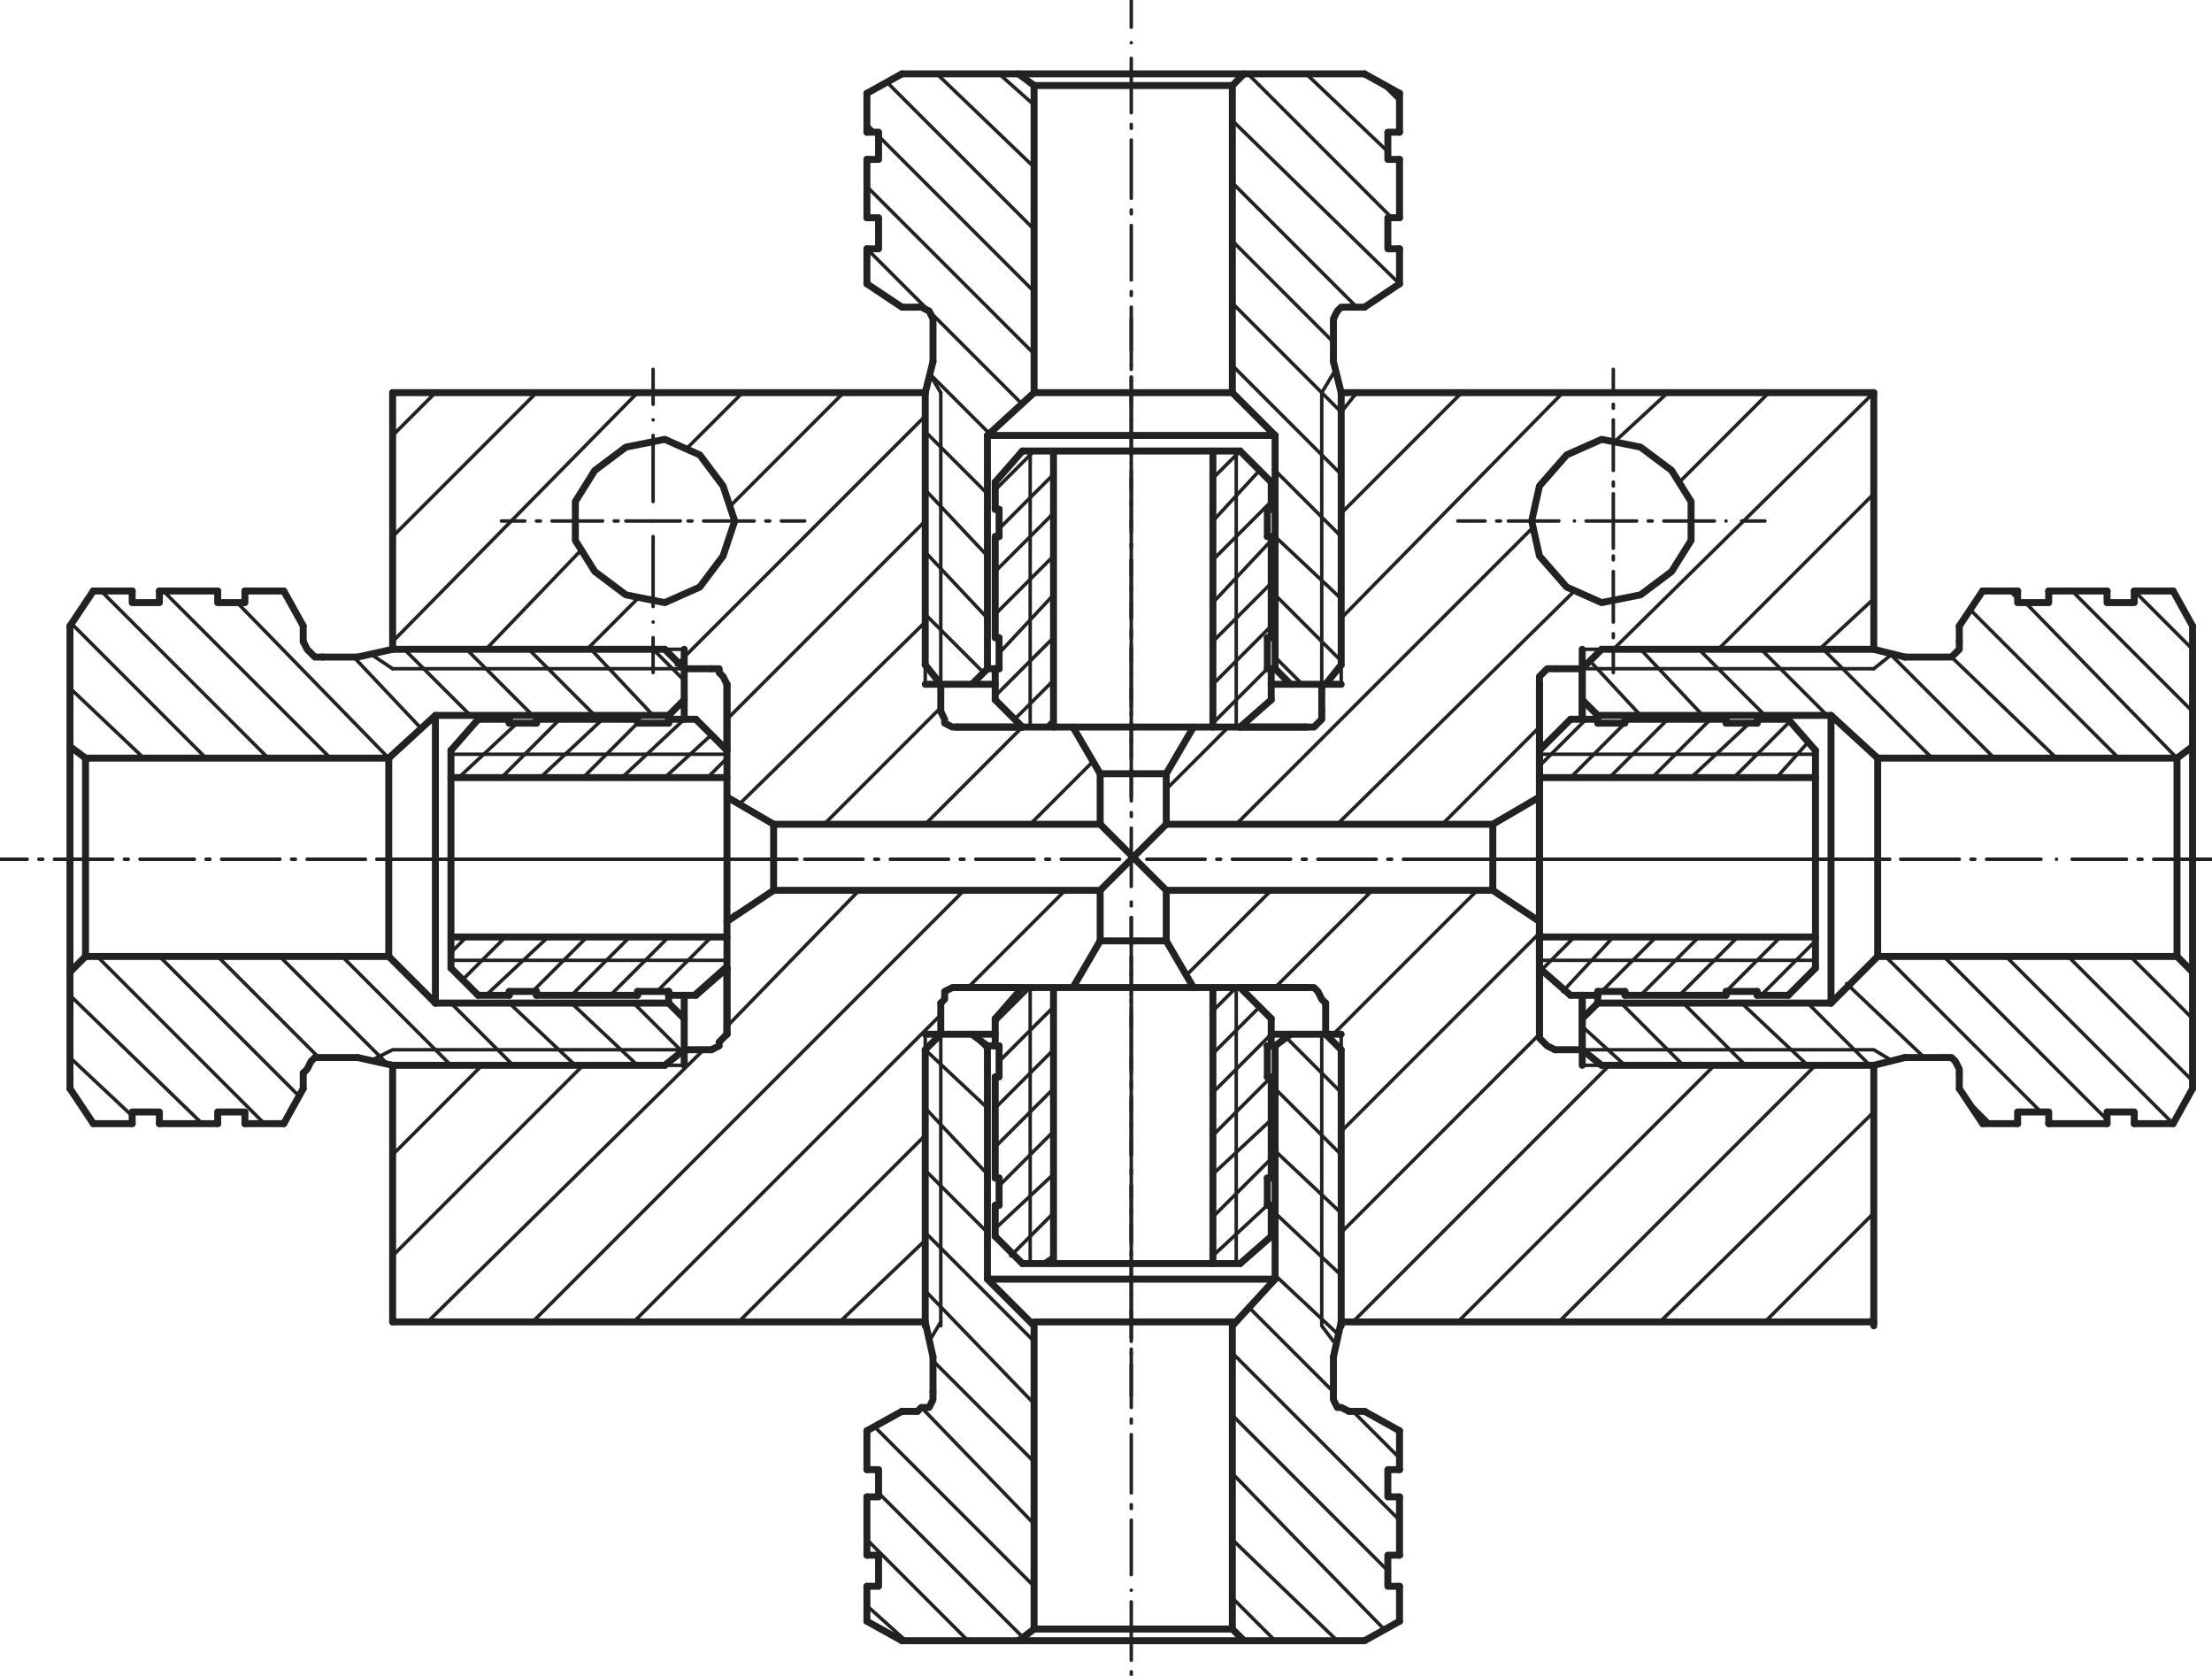<?xml version="1.0" encoding="utf-8"?>
<!-- Generator: Adobe Illustrator 28.0.0, SVG Export Plug-In . SVG Version: 6.00 Build 0)  -->
<svg version="1.1" id="Слой_1" xmlns="http://www.w3.org/2000/svg" xmlns:xlink="http://www.w3.org/1999/xlink" x="0px" y="0px"
	 viewBox="0 0 56.9 43.1" style="enable-background:new 0 0 56.9 43.1;" xml:space="preserve">
<style type="text/css">
	.st0{fill:none;stroke:#222221;stroke-width:0.179;stroke-linecap:round;stroke-linejoin:round;stroke-miterlimit:10;}
	.st1{fill:none;stroke:#222221;stroke-width:9.000000e-02;stroke-linecap:round;stroke-linejoin:round;stroke-miterlimit:10;}
	.st2{fill:none;stroke:#222221;stroke-width:0.222;stroke-linecap:round;stroke-linejoin:round;stroke-miterlimit:10;}
	.st3{fill:none;stroke:#222221;stroke-width:0.111;stroke-linecap:round;stroke-linejoin:round;stroke-miterlimit:10;}
	.st4{fill:none;stroke:#222221;stroke-width:9.400000e-02;stroke-linecap:round;stroke-linejoin:round;stroke-miterlimit:10;}
	.st5{fill:none;stroke:#222221;stroke-width:0.189;stroke-linecap:round;stroke-linejoin:round;stroke-miterlimit:10;}
	.st6{fill:none;stroke:#222221;stroke-width:0.174;stroke-linecap:round;stroke-linejoin:round;stroke-miterlimit:10;}
	.st7{fill:none;stroke:#222221;stroke-width:0.289;stroke-linecap:round;stroke-linejoin:round;stroke-miterlimit:10;}
	.st8{fill:none;stroke:#222221;stroke-width:0.208;stroke-linecap:round;stroke-linejoin:round;stroke-miterlimit:10;}
	.st9{fill:none;stroke:#222221;stroke-width:0.346;stroke-linecap:round;stroke-linejoin:round;stroke-miterlimit:10;}
	.st10{fill:none;stroke:#222221;stroke-width:0.148;stroke-linecap:round;stroke-linejoin:round;stroke-miterlimit:10;}
	.st11{fill:none;stroke:#222221;stroke-width:0.246;stroke-linecap:round;stroke-linejoin:round;stroke-miterlimit:10;}
	.st12{fill:none;stroke:#222221;stroke-width:0.215;stroke-linecap:round;stroke-linejoin:round;stroke-miterlimit:10;}
	.st13{fill:none;stroke:#222221;stroke-width:0.129;stroke-linecap:round;stroke-linejoin:round;stroke-miterlimit:10;}
	.st14{fill:none;stroke:#222221;stroke-width:0.198;stroke-linecap:round;stroke-linejoin:round;stroke-miterlimit:10;}
	.st15{fill:none;stroke:#222221;stroke-width:9.900000e-02;stroke-linecap:round;stroke-linejoin:round;stroke-miterlimit:10;}
	.st16{fill:none;stroke:#222221;stroke-width:7.100000e-02;stroke-linecap:round;stroke-linejoin:round;stroke-miterlimit:10;}
	.st17{fill:none;stroke:#222221;stroke-width:0.143;stroke-linecap:round;stroke-linejoin:round;stroke-miterlimit:10;}
	.st18{fill:none;stroke:#222221;stroke-width:0.144;stroke-linecap:round;stroke-linejoin:round;stroke-miterlimit:10;}
	.st19{fill:none;stroke:#222221;stroke-width:7.200000e-02;stroke-linecap:round;stroke-linejoin:round;stroke-miterlimit:10;}
	.st20{fill:#222221;}
	
		.st21{clip-path:url(#SVGID_00000068678451857266103440000011292812235590917025_);fill:none;stroke:#222221;stroke-width:0.219;stroke-linecap:round;stroke-linejoin:round;stroke-miterlimit:10;}
	.st22{fill:none;stroke:#222221;stroke-width:0.365;stroke-linecap:round;stroke-linejoin:round;stroke-miterlimit:10;}
	.st23{fill:none;stroke:#222221;stroke-width:0.219;stroke-linecap:round;stroke-linejoin:round;stroke-miterlimit:10;}
	.st24{fill:none;stroke:#222221;stroke-width:0.469;stroke-linecap:round;stroke-linejoin:round;stroke-miterlimit:10;}
	.st25{fill:none;stroke:#222221;stroke-width:0.281;stroke-linecap:round;stroke-linejoin:round;stroke-miterlimit:10;}
	.st26{fill:none;stroke:#222221;stroke-width:0.325;stroke-linecap:round;stroke-linejoin:round;stroke-miterlimit:10;}
	.st27{fill:none;stroke:#222221;stroke-width:0.195;stroke-linecap:round;stroke-linejoin:round;stroke-miterlimit:10;}
	.st28{fill:none;stroke:#222221;stroke-width:0.257;stroke-linecap:round;stroke-linejoin:round;stroke-miterlimit:10;}
	.st29{fill:none;stroke:#222221;stroke-width:0.154;stroke-linecap:round;stroke-linejoin:round;stroke-miterlimit:10;}
	.st30{fill:none;stroke:#222221;stroke-width:0.11;stroke-linecap:round;stroke-linejoin:round;stroke-miterlimit:10;}
	.st31{fill:none;stroke:#222221;stroke-width:0.184;stroke-linecap:round;stroke-linejoin:round;stroke-miterlimit:10;}
	.st32{fill:none;stroke:#222221;stroke-width:0.112;stroke-linecap:round;stroke-linejoin:round;stroke-miterlimit:10;}
	.st33{fill:none;stroke:#222221;stroke-width:0.187;stroke-linecap:round;stroke-linejoin:round;stroke-miterlimit:10;}
	.st34{fill:none;stroke:#222221;stroke-width:0.151;stroke-linecap:round;stroke-linejoin:round;stroke-miterlimit:10;}
	.st35{fill:none;stroke:#222221;stroke-width:0.103;stroke-linecap:round;stroke-linejoin:round;stroke-miterlimit:10;}
	.st36{fill:none;stroke:#222221;stroke-width:0.172;stroke-linecap:round;stroke-linejoin:round;stroke-miterlimit:10;}
	.st37{fill:none;stroke:#222221;stroke-width:0.186;stroke-linecap:round;stroke-linejoin:round;stroke-miterlimit:10;}
	.st38{fill:none;stroke:#222221;stroke-width:0.109;stroke-linecap:round;stroke-linejoin:round;stroke-miterlimit:10;}
	.st39{fill:none;stroke:#222221;stroke-width:0.182;stroke-linecap:round;stroke-linejoin:round;stroke-miterlimit:10;}
	.st40{fill:none;stroke:#222221;stroke-width:0.14;stroke-linecap:round;stroke-linejoin:round;stroke-miterlimit:10;}
	.st41{fill:none;stroke:#222221;stroke-width:7.000000e-02;stroke-linecap:round;stroke-linejoin:round;stroke-miterlimit:10;}
</style>
<g>
	<line class="st0" x1="38.4" y1="21.2" x2="30" y2="21.2"/>
	<line class="st0" x1="10.1" y1="10.1" x2="23.8" y2="10.1"/>
	<line class="st0" x1="34.5" y1="10.1" x2="48.2" y2="10.1"/>
	<line class="st0" x1="38.4" y1="22.9" x2="30" y2="22.9"/>
	<line class="st0" x1="28.3" y1="21.2" x2="19.9" y2="21.2"/>
	<line class="st0" x1="28.3" y1="22.9" x2="19.9" y2="22.9"/>
	<line class="st0" x1="10.1" y1="34" x2="10.1" y2="27.4"/>
	<line class="st0" x1="10.1" y1="16.7" x2="10.1" y2="10.1"/>
	<line class="st0" x1="48.2" y1="34" x2="34.5" y2="34"/>
	<line class="st0" x1="23.8" y1="34" x2="10.1" y2="34"/>
	<line class="st0" x1="48.2" y1="10.1" x2="48.2" y2="16.7"/>
	<line class="st0" x1="48.2" y1="27.4" x2="48.2" y2="34.1"/>
	<line class="st1" x1="50" y1="22.1" x2="49.3" y2="22.1"/>
	<line class="st1" x1="49" y1="22.1" x2="48.9" y2="22.1"/>
	<polyline class="st1" points="48.6,22.1 47.8,22.1 47.1,22.1 	"/>
	<line class="st1" x1="46.8" y1="22.1" x2="46.7" y2="22.1"/>
	<polyline class="st1" points="46.4,22.1 45.7,22.1 44.9,22.1 	"/>
	<line class="st1" x1="44.6" y1="22.1" x2="44.5" y2="22.1"/>
	<polyline class="st1" points="44.2,22.1 43.5,22.1 42.7,22.1 	"/>
	<line class="st1" x1="42.4" y1="22.1" x2="42.3" y2="22.1"/>
	<polyline class="st1" points="42,22.1 41.3,22.1 40.5,22.1 	"/>
	<line class="st1" x1="40.2" y1="22.1" x2="40.1" y2="22.1"/>
	<polyline class="st1" points="39.8,22.1 39.1,22.1 38.3,22.1 	"/>
	<line class="st1" x1="38" y1="22.1" x2="37.9" y2="22.1"/>
	<polyline class="st1" points="37.6,22.1 36.8,22.1 36.1,22.1 	"/>
	<line class="st1" x1="35.8" y1="22.1" x2="35.7" y2="22.1"/>
	<polyline class="st1" points="35.4,22.1 34.6,22.1 33.9,22.1 	"/>
	<line class="st1" x1="33.6" y1="22.1" x2="33.5" y2="22.1"/>
	<polyline class="st1" points="33.2,22.1 32.4,22.1 31.7,22.1 	"/>
	<line class="st1" x1="31.4" y1="22.1" x2="31.3" y2="22.1"/>
	<polyline class="st1" points="31,22.1 30.2,22.1 29.5,22.1 	"/>
	<line class="st1" x1="29.2" y1="22.1" x2="29.1" y2="22.1"/>
	<polyline class="st1" points="28.8,22.1 28,22.1 27.3,22.1 	"/>
	<line class="st1" x1="27" y1="22.1" x2="26.9" y2="22.1"/>
	<polyline class="st1" points="26.6,22.1 25.8,22.1 25.1,22.1 	"/>
	<line class="st1" x1="24.8" y1="22.1" x2="24.7" y2="22.1"/>
	<polyline class="st1" points="24.4,22.1 23.6,22.1 22.9,22.1 	"/>
	<line class="st1" x1="22.6" y1="22.1" x2="22.5" y2="22.1"/>
	<polyline class="st1" points="22.2,22.1 21.4,22.1 20.7,22.1 	"/>
	<line class="st1" x1="20.3" y1="22.1" x2="20.3" y2="22.1"/>
	<polyline class="st1" points="19.9,22.1 19.2,22.1 18.5,22.1 	"/>
	<line class="st1" x1="18.1" y1="22.1" x2="18.1" y2="22.1"/>
	<polyline class="st1" points="17.7,22.1 17,22.1 16.3,22.1 	"/>
	<line class="st1" x1="15.9" y1="22.1" x2="15.9" y2="22.1"/>
	<polyline class="st1" points="15.5,22.1 14.8,22.1 14.1,22.1 	"/>
	<line class="st1" x1="13.8" y1="22.1" x2="13.7" y2="22.1"/>
	<polyline class="st1" points="13.4,22.1 12.6,22.1 11.9,22.1 	"/>
	<line class="st1" x1="11.6" y1="22.1" x2="11.5" y2="22.1"/>
	<polyline class="st1" points="11.2,22.1 10.4,22.1 9.7,22.1 	"/>
	<line class="st1" x1="9.4" y1="22.1" x2="9.3" y2="22.1"/>
	<line class="st1" x1="9" y1="22.1" x2="8.2" y2="22.1"/>
	<line class="st0" x1="17.6" y1="17.2" x2="18.3" y2="17.2"/>
	<line class="st0" x1="18.7" y1="17.6" x2="18.7" y2="19.3"/>
	<line class="st0" x1="18.7" y1="24.9" x2="18.7" y2="26.6"/>
	<line class="st0" x1="19.9" y1="21.2" x2="19.9" y2="22.9"/>
	<line class="st0" x1="18.7" y1="23.7" x2="19.9" y2="22.9"/>
	<line class="st0" x1="17.6" y1="27" x2="18.3" y2="27"/>
	<line class="st0" x1="18.7" y1="26.6" x2="18.7" y2="24.9"/>
	<line class="st0" x1="18.7" y1="19.3" x2="18.7" y2="17.6"/>
	<line class="st0" x1="18.7" y1="20.5" x2="19.9" y2="21.2"/>
	<polyline class="st0" points="18.7,17.6 18.7,17.6 18.6,17.4 18.5,17.3 18.5,17.2 18.3,17.2 	"/>
	<polyline class="st0" points="18.3,27 18.3,27 18.5,26.9 18.5,26.8 18.6,26.7 18.7,26.6 	"/>
	<line class="st1" x1="10.1" y1="16.7" x2="17.6" y2="16.7"/>
	<line class="st0" x1="17.6" y1="17.2" x2="17.6" y2="16.7"/>
	<line class="st0" x1="17.6" y1="27" x2="17.6" y2="27.4"/>
	<line class="st1" x1="10.1" y1="27.4" x2="17.6" y2="27.4"/>
	<line class="st0" x1="30" y1="19.9" x2="30" y2="21.2"/>
	<line class="st0" x1="28.3" y1="19.9" x2="28.3" y2="21.2"/>
	<line class="st0" x1="28.3" y1="22.9" x2="30" y2="21.2"/>
	<line class="st0" x1="28.3" y1="21.2" x2="30" y2="22.9"/>
	<line class="st0" x1="28.3" y1="22.9" x2="28.3" y2="24.2"/>
	<line class="st0" x1="30" y1="22.9" x2="30" y2="24.2"/>
	<line class="st0" x1="34" y1="17.6" x2="34" y2="18.3"/>
	<line class="st0" x1="33.6" y1="18.7" x2="31.9" y2="18.7"/>
	<line class="st0" x1="26.3" y1="18.7" x2="24.6" y2="18.7"/>
	<line class="st0" x1="30" y1="19.9" x2="28.3" y2="19.9"/>
	<line class="st0" x1="27.6" y1="18.7" x2="28.3" y2="19.9"/>
	<line class="st0" x1="24.2" y1="17.6" x2="24.2" y2="18.3"/>
	<line class="st0" x1="24.6" y1="18.7" x2="26.3" y2="18.7"/>
	<line class="st0" x1="31.9" y1="18.7" x2="33.6" y2="18.7"/>
	<line class="st0" x1="30.7" y1="18.7" x2="30" y2="19.9"/>
	<polyline class="st0" points="33.6,18.7 33.6,18.7 33.8,18.7 33.9,18.6 34,18.5 34,18.3 	"/>
	<polyline class="st0" points="24.2,18.3 24.2,18.3 24.3,18.5 24.3,18.6 24.5,18.7 24.6,18.7 	"/>
	<line class="st1" x1="34.5" y1="10.1" x2="34.5" y2="17.6"/>
	<line class="st0" x1="34" y1="17.6" x2="34.5" y2="17.6"/>
	<line class="st0" x1="24.2" y1="17.6" x2="23.8" y2="17.6"/>
	<line class="st1" x1="23.8" y1="10.1" x2="23.8" y2="17.6"/>
	<line class="st1" x1="29.1" y1="35.9" x2="29.1" y2="35.1"/>
	<line class="st1" x1="29.1" y1="34.8" x2="29.1" y2="34.7"/>
	<polyline class="st1" points="29.1,34.4 29.1,33.6 29.1,32.8 	"/>
	<line class="st1" x1="29.1" y1="32.5" x2="29.1" y2="32.4"/>
	<polyline class="st1" points="29.1,32 29.1,31.3 29.1,30.5 	"/>
	<line class="st1" x1="29.1" y1="30.2" x2="29.1" y2="30.1"/>
	<polyline class="st1" points="29.1,29.7 29.1,29 29.1,28.2 	"/>
	<line class="st1" x1="29.1" y1="27.9" x2="29.1" y2="27.8"/>
	<polyline class="st1" points="29.1,27.5 29.1,26.7 29.1,25.9 	"/>
	<line class="st1" x1="29.1" y1="25.6" x2="29.1" y2="25.5"/>
	<polyline class="st1" points="29.1,25.1 29.1,24.4 29.1,23.6 	"/>
	<line class="st1" x1="29.1" y1="23.3" x2="29.1" y2="23.2"/>
	<polyline class="st1" points="29.1,22.8 29.1,22.1 29.1,21.3 	"/>
	<line class="st1" x1="29.1" y1="21" x2="29.1" y2="20.9"/>
	<polyline class="st1" points="29.1,20.5 29.1,19.8 29.1,19 	"/>
	<line class="st1" x1="29.1" y1="18.6" x2="29.1" y2="18.6"/>
	<polyline class="st1" points="29.1,18.2 29.1,17.5 29.1,16.7 	"/>
	<line class="st1" x1="29.1" y1="16.4" x2="29.1" y2="16.3"/>
	<polyline class="st1" points="29.1,15.9 29.1,15.1 29.1,14.4 	"/>
	<line class="st1" x1="29.1" y1="14" x2="29.1" y2="14"/>
	<polyline class="st1" points="29.1,13.6 29.1,12.9 29.1,12.1 	"/>
	<line class="st1" x1="29.1" y1="11.7" x2="29.1" y2="11.6"/>
	<polyline class="st1" points="29.1,11.3 29.1,10.5 29.1,9.8 	"/>
	<line class="st1" x1="29.1" y1="9.5" x2="29.1" y2="9.4"/>
	<line class="st1" x1="29.1" y1="9" x2="29.1" y2="8.2"/>
	<line class="st0" x1="24.2" y1="26.6" x2="24.2" y2="25.8"/>
	<line class="st0" x1="24.6" y1="25.4" x2="26.3" y2="25.4"/>
	<line class="st0" x1="31.9" y1="25.4" x2="33.6" y2="25.4"/>
	<line class="st0" x1="28.3" y1="24.2" x2="30" y2="24.2"/>
	<line class="st0" x1="30.7" y1="25.4" x2="30" y2="24.2"/>
	<line class="st0" x1="34.1" y1="26.6" x2="34.1" y2="25.8"/>
	<line class="st0" x1="33.6" y1="25.4" x2="31.9" y2="25.4"/>
	<line class="st0" x1="26.3" y1="25.4" x2="24.6" y2="25.4"/>
	<line class="st0" x1="27.6" y1="25.4" x2="28.3" y2="24.2"/>
	<polyline class="st0" points="24.6,25.4 24.6,25.4 24.5,25.4 24.3,25.5 24.3,25.7 24.2,25.8 	"/>
	<polyline class="st0" points="34.1,25.8 34.1,25.8 34,25.7 33.9,25.5 33.8,25.4 33.6,25.4 	"/>
	<line class="st1" x1="23.8" y1="34" x2="23.8" y2="26.6"/>
	<line class="st0" x1="24.2" y1="26.6" x2="23.8" y2="26.6"/>
	<line class="st0" x1="34.1" y1="26.6" x2="34.5" y2="26.6"/>
	<line class="st1" x1="34.5" y1="34" x2="34.5" y2="26.6"/>
	<line class="st0" x1="40.7" y1="27" x2="40" y2="27"/>
	<line class="st0" x1="39.6" y1="26.6" x2="39.6" y2="17.6"/>
	<line class="st0" x1="38.4" y1="22.9" x2="38.4" y2="21.2"/>
	<line class="st0" x1="39.6" y1="20.5" x2="38.4" y2="21.2"/>
	<line class="st0" x1="40.7" y1="17.2" x2="40" y2="17.2"/>
	<line class="st0" x1="39.6" y1="17.6" x2="39.6" y2="26.6"/>
	<line class="st0" x1="39.6" y1="23.7" x2="38.4" y2="22.9"/>
	<polyline class="st0" points="39.6,26.6 39.6,26.6 39.6,26.7 39.7,26.8 39.8,26.9 40,27 	"/>
	<polyline class="st0" points="40,17.2 40,17.2 39.8,17.2 39.7,17.3 39.6,17.4 39.6,17.6 	"/>
	<line class="st1" x1="48.2" y1="27.4" x2="40.7" y2="27.4"/>
	<line class="st0" x1="40.7" y1="25.6" x2="40.7" y2="27.4"/>
	<line class="st0" x1="40.7" y1="18.5" x2="40.7" y2="16.7"/>
	<line class="st1" x1="48.2" y1="16.7" x2="40.7" y2="16.7"/>
	<line class="st1" x1="36.5" y1="22.1" x2="37.3" y2="22.1"/>
	<line class="st1" x1="37.6" y1="22.1" x2="37.7" y2="22.1"/>
	<polyline class="st1" points="38,22.1 38.8,22.1 39.5,22.1 	"/>
	<line class="st1" x1="39.9" y1="22.1" x2="39.9" y2="22.1"/>
	<polyline class="st1" points="40.3,22.1 41,22.1 41.8,22.1 	"/>
	<line class="st1" x1="42.1" y1="22.1" x2="42.2" y2="22.1"/>
	<polyline class="st1" points="42.5,22.1 43.3,22.1 44,22.1 	"/>
	<line class="st1" x1="44.4" y1="22.1" x2="44.4" y2="22.1"/>
	<polyline class="st1" points="44.8,22.1 45.6,22.1 46.3,22.1 	"/>
	<line class="st1" x1="46.6" y1="22.1" x2="46.7" y2="22.1"/>
	<polyline class="st1" points="47,22.1 47.8,22.1 48.6,22.1 	"/>
	<line class="st1" x1="48.9" y1="22.1" x2="49" y2="22.1"/>
	<line class="st1" x1="49.3" y1="22.1" x2="50" y2="22.1"/>
	<line class="st1" x1="48" y1="34" x2="48.2" y2="33.9"/>
	<line class="st1" x1="45.4" y1="34" x2="48.2" y2="31.2"/>
	<line class="st1" x1="42.7" y1="34" x2="48.2" y2="28.6"/>
	<line class="st1" x1="40.1" y1="34" x2="46.7" y2="27.4"/>
	<line class="st1" x1="37.5" y1="34" x2="44.1" y2="27.4"/>
	<line class="st1" x1="34.8" y1="34" x2="41.4" y2="27.4"/>
	<line class="st1" x1="34.5" y1="31.7" x2="39.6" y2="26.6"/>
	<line class="st1" x1="34.5" y1="29.1" x2="39.6" y2="24"/>
	<line class="st1" x1="46.8" y1="16.7" x2="48.2" y2="15.4"/>
	<line class="st1" x1="34.2" y1="26.7" x2="38" y2="22.9"/>
	<line class="st1" x1="44.2" y1="16.7" x2="48.2" y2="12.7"/>
	<line class="st1" x1="32.8" y1="25.4" x2="35.3" y2="22.9"/>
	<line class="st1" x1="37.1" y1="21.2" x2="39.6" y2="18.7"/>
	<line class="st1" x1="41.5" y1="16.7" x2="48.2" y2="10.1"/>
	<line class="st1" x1="21.6" y1="34" x2="23.8" y2="31.9"/>
	<line class="st1" x1="30.5" y1="25.1" x2="32.7" y2="22.9"/>
	<line class="st1" x1="34.4" y1="21.2" x2="40.5" y2="15.2"/>
	<line class="st1" x1="43.2" y1="12.4" x2="45.5" y2="10.1"/>
	<line class="st1" x1="19" y1="34" x2="23.8" y2="29.2"/>
	<line class="st1" x1="27.6" y1="25.4" x2="27.6" y2="25.4"/>
	<line class="st1" x1="30" y1="23" x2="30.1" y2="22.9"/>
	<line class="st1" x1="31.8" y1="21.2" x2="39.4" y2="13.6"/>
	<line class="st1" x1="41.6" y1="11.3" x2="42.9" y2="10.1"/>
	<line class="st1" x1="16.3" y1="34" x2="24.2" y2="26.1"/>
	<line class="st1" x1="24.9" y1="25.4" x2="27.4" y2="22.9"/>
	<line class="st1" x1="30" y1="20.3" x2="31.6" y2="18.7"/>
	<line class="st1" x1="34.5" y1="15.9" x2="40.2" y2="10.1"/>
	<line class="st1" x1="13.7" y1="34" x2="24.8" y2="22.9"/>
	<line class="st1" x1="26.5" y1="21.2" x2="28.1" y2="19.6"/>
	<line class="st1" x1="34.5" y1="13.2" x2="37.6" y2="10.1"/>
	<line class="st1" x1="11" y1="34" x2="18.1" y2="27"/>
	<line class="st1" x1="18.7" y1="26.4" x2="22.1" y2="22.9"/>
	<line class="st1" x1="23.8" y1="21.2" x2="26.3" y2="18.7"/>
	<line class="st1" x1="34.5" y1="10.6" x2="34.9" y2="10.1"/>
	<line class="st1" x1="10.1" y1="32.3" x2="15" y2="27.4"/>
	<line class="st1" x1="18.7" y1="23.7" x2="18.9" y2="23.5"/>
	<line class="st1" x1="21.2" y1="21.2" x2="24.2" y2="18.2"/>
	<line class="st1" x1="10.1" y1="29.7" x2="12.4" y2="27.4"/>
	<line class="st1" x1="19" y1="20.7" x2="23.8" y2="16"/>
	<line class="st1" x1="18.7" y1="18.5" x2="23.8" y2="13.4"/>
	<line class="st1" x1="17.4" y1="17.1" x2="23.8" y2="10.7"/>
	<line class="st1" x1="15.1" y1="16.7" x2="16.4" y2="15.4"/>
	<line class="st1" x1="18.8" y1="13" x2="21.7" y2="10.1"/>
	<line class="st1" x1="12.5" y1="16.7" x2="14.9" y2="14.2"/>
	<line class="st1" x1="17.7" y1="11.5" x2="19.1" y2="10.1"/>
	<line class="st1" x1="10.1" y1="16.5" x2="16.4" y2="10.1"/>
	<line class="st1" x1="10.1" y1="13.8" x2="13.8" y2="10.1"/>
	<line class="st1" x1="10.1" y1="11.2" x2="11.2" y2="10.1"/>
	<polyline class="st0" points="18.9,13.4 18.9,13.4 18.6,12.5 18,11.7 17.1,11.3 16.1,11.5 15.3,12.1 14.8,12.9 14.8,13.9 
		15.3,14.7 16.1,15.3 17.1,15.5 18,15.1 18.6,14.3 18.9,13.4 	"/>
	<line class="st1" x1="12.9" y1="13.4" x2="13.5" y2="13.4"/>
	<line class="st1" x1="13.8" y1="13.4" x2="13.9" y2="13.4"/>
	<polyline class="st1" points="14.2,13.4 14.8,13.4 15.5,13.4 	"/>
	<line class="st1" x1="15.8" y1="13.4" x2="15.9" y2="13.4"/>
	<polyline class="st1" points="16.1,13.4 16.8,13.4 17.5,13.4 	"/>
	<line class="st1" x1="17.7" y1="13.4" x2="17.8" y2="13.4"/>
	<polyline class="st1" points="18.1,13.4 18.8,13.4 19.4,13.4 	"/>
	<line class="st1" x1="19.7" y1="13.4" x2="19.8" y2="13.4"/>
	<line class="st1" x1="20.1" y1="13.4" x2="20.7" y2="13.4"/>
	<line class="st1" x1="16.8" y1="9.5" x2="16.8" y2="10.4"/>
	<line class="st1" x1="16.8" y1="10.8" x2="16.8" y2="10.8"/>
	<polyline class="st1" points="16.8,11.2 16.8,12.1 16.8,12.9 	"/>
	<line class="st1" x1="16.8" y1="13.4" x2="16.8" y2="13.4"/>
	<polyline class="st1" points="16.8,13.8 16.8,14.7 16.8,15.6 	"/>
	<line class="st1" x1="16.8" y1="16" x2="16.8" y2="16"/>
	<line class="st1" x1="16.8" y1="16.4" x2="16.8" y2="17.3"/>
	<polyline class="st0" points="39.4,13.4 39.4,13.4 39.6,14.3 40.3,15.1 41.2,15.5 42.2,15.3 43,14.7 43.5,13.9 43.5,12.9 43,12.1 
		42.2,11.5 41.2,11.3 40.3,11.7 39.6,12.5 39.4,13.4 	"/>
	<line class="st1" x1="45.4" y1="13.4" x2="44.8" y2="13.4"/>
	<line class="st1" x1="44.4" y1="13.4" x2="44.4" y2="13.4"/>
	<polyline class="st1" points="44.1,13.4 43.4,13.4 42.8,13.4 	"/>
	<line class="st1" x1="42.5" y1="13.4" x2="42.4" y2="13.4"/>
	<polyline class="st1" points="42.1,13.4 41.5,13.4 40.8,13.4 	"/>
	<line class="st1" x1="40.5" y1="13.4" x2="40.5" y2="13.4"/>
	<polyline class="st1" points="40.1,13.4 39.5,13.4 38.8,13.4 	"/>
	<line class="st1" x1="38.6" y1="13.4" x2="38.5" y2="13.4"/>
	<line class="st1" x1="38.2" y1="13.4" x2="37.5" y2="13.4"/>
	<line class="st1" x1="41.5" y1="9.5" x2="41.5" y2="10.1"/>
	<line class="st1" x1="41.5" y1="10.4" x2="41.5" y2="10.5"/>
	<polyline class="st1" points="41.5,10.8 41.5,11.4 41.5,12.1 	"/>
	<line class="st1" x1="41.5" y1="12.4" x2="41.5" y2="12.5"/>
	<polyline class="st1" points="41.5,12.7 41.5,13.4 41.5,14.1 	"/>
	<line class="st1" x1="41.5" y1="14.3" x2="41.5" y2="14.4"/>
	<polyline class="st1" points="41.5,14.7 41.5,15.4 41.5,16 	"/>
	<line class="st1" x1="41.5" y1="16.3" x2="41.5" y2="16.4"/>
	<line class="st1" x1="41.5" y1="16.7" x2="41.5" y2="17.3"/>
	<line class="st1" x1="29.1" y1="24.7" x2="29.1" y2="25.4"/>
	<line class="st1" x1="29.1" y1="25.7" x2="29.1" y2="25.8"/>
	<polyline class="st1" points="29.1,26.1 29.1,26.8 29.1,27.6 	"/>
	<line class="st1" x1="29.1" y1="27.9" x2="29.1" y2="28"/>
	<polyline class="st1" points="29.1,28.3 29.1,29 29.1,29.7 	"/>
	<line class="st1" x1="29.1" y1="30.1" x2="29.1" y2="30.1"/>
	<polyline class="st1" points="29.1,30.5 29.1,31.2 29.1,31.9 	"/>
	<line class="st1" x1="29.1" y1="32.2" x2="29.1" y2="32.3"/>
	<polyline class="st1" points="29.1,32.6 29.1,33.3 29.1,34.1 	"/>
	<line class="st1" x1="29.1" y1="34.4" x2="29.1" y2="34.5"/>
	<polyline class="st1" points="29.1,34.8 29.1,35.5 29.1,36.2 	"/>
	<line class="st1" x1="29.1" y1="36.5" x2="29.1" y2="36.6"/>
	<polyline class="st1" points="29.1,36.9 29.1,37.6 29.1,38.4 	"/>
	<line class="st1" x1="29.1" y1="38.7" x2="29.1" y2="38.8"/>
	<polyline class="st1" points="29.1,39.1 29.1,39.8 29.1,40.5 	"/>
	<line class="st1" x1="29.1" y1="40.9" x2="29.1" y2="40.9"/>
	<polyline class="st1" points="29.1,41.2 29.1,42 29.1,42.7 	"/>
	<line class="st1" x1="29.1" y1="43" x2="29.1" y2="43.1"/>
	<line class="st0" x1="34.5" y1="27" x2="34.5" y2="34.1"/>
	<line class="st0" x1="35.1" y1="36.3" x2="34.7" y2="36.3"/>
	<line class="st0" x1="34" y1="26.6" x2="32.7" y2="26.6"/>
	<line class="st0" x1="25.6" y1="26.6" x2="24.2" y2="26.6"/>
	<line class="st0" x1="23.8" y1="27" x2="23.8" y2="34.1"/>
	<line class="st1" x1="24.2" y1="26.6" x2="24.2" y2="34.1"/>
	<line class="st0" x1="23.6" y1="36.3" x2="23.2" y2="36.3"/>
	<line class="st0" x1="31.7" y1="41.9" x2="26.6" y2="41.9"/>
	<line class="st0" x1="23.2" y1="36.3" x2="22.3" y2="36.8"/>
	<line class="st0" x1="24.2" y1="26.6" x2="23.8" y2="27"/>
	<line class="st0" x1="34.1" y1="26.6" x2="34.5" y2="27"/>
	<polyline class="st0" points="25.4,32.9 25.4,26.9 25,26.6 	"/>
	<line class="st0" x1="25.4" y1="26.9" x2="25.6" y2="26.9"/>
	<line class="st0" x1="32.6" y1="26.9" x2="32.8" y2="26.9"/>
	<polyline class="st0" points="32.8,32.9 25.4,32.9 26.6,34.1 26.6,41.9 	"/>
	<line class="st0" x1="26.6" y1="34" x2="31.7" y2="34"/>
	<line class="st0" x1="26.6" y1="41.9" x2="26.2" y2="42.2"/>
	<line class="st0" x1="32.8" y1="32.9" x2="32.8" y2="26.9"/>
	<line class="st0" x1="32.8" y1="32.9" x2="31.7" y2="34.1"/>
	<line class="st0" x1="32.8" y1="26.9" x2="33.2" y2="26.6"/>
	<polyline class="st0" points="31.7,34 31.7,41.9 32,42.2 	"/>
	<line class="st0" x1="23.2" y1="42.2" x2="22.3" y2="41.7"/>
	<line class="st0" x1="35.1" y1="42.2" x2="36" y2="41.7"/>
	<line class="st0" x1="35.1" y1="36.3" x2="36" y2="36.8"/>
	<polyline class="st0" points="34.3,34.9 34.3,35.8 34.3,36 34.4,36.2 34.5,36.2 34.7,36.3 	"/>
	<line class="st0" x1="34.5" y1="34" x2="34.3" y2="34.9"/>
	<line class="st0" x1="24" y1="34.9" x2="24" y2="35.8"/>
	<polyline class="st0" points="23.6,36.3 23.6,36.3 23.7,36.2 23.9,36.2 24,36 24,35.8 	"/>
	<line class="st0" x1="23.8" y1="34" x2="24" y2="34.9"/>
	<line class="st0" x1="35.1" y1="42.2" x2="23.2" y2="42.2"/>
	<polyline class="st1" points="34,26.6 34,34.1 34.3,34.5 	"/>
	<line class="st1" x1="24.2" y1="34" x2="23.9" y2="34.5"/>
	<line class="st0" x1="36" y1="41.7" x2="36" y2="40.8"/>
	<line class="st0" x1="22.3" y1="41.7" x2="22.3" y2="40.8"/>
	<polyline class="st0" points="36,40.8 35.7,40.8 35.7,40 36,40 	"/>
	<polyline class="st0" points="36,38.5 35.7,38.5 35.7,37.8 36,37.8 	"/>
	<polyline class="st0" points="22.3,40.8 22.6,40.8 22.6,40 22.3,40 	"/>
	<polyline class="st0" points="22.3,38.5 22.6,38.5 22.6,37.8 22.3,37.8 	"/>
	<line class="st0" x1="36" y1="40" x2="36" y2="38.5"/>
	<line class="st0" x1="36" y1="37.8" x2="36" y2="36.8"/>
	<line class="st0" x1="22.3" y1="40" x2="22.3" y2="38.5"/>
	<line class="st0" x1="22.3" y1="37.8" x2="22.3" y2="36.8"/>
	<line class="st1" x1="22.3" y1="41.3" x2="23.3" y2="42.2"/>
	<line class="st1" x1="22.3" y1="39.6" x2="24.9" y2="42.2"/>
	<line class="st1" x1="22.6" y1="38.4" x2="26.3" y2="42.1"/>
	<line class="st1" x1="22.5" y1="36.7" x2="26.6" y2="40.8"/>
	<line class="st1" x1="23.7" y1="36.2" x2="26.6" y2="39.2"/>
	<line class="st1" x1="24" y1="35" x2="26.6" y2="37.6"/>
	<line class="st1" x1="23.8" y1="33.2" x2="26.6" y2="36.1"/>
	<line class="st1" x1="31.7" y1="41.1" x2="32.8" y2="42.2"/>
	<line class="st1" x1="23.8" y1="31.7" x2="26.6" y2="34.5"/>
	<line class="st1" x1="31.7" y1="39.6" x2="34.4" y2="42.2"/>
	<line class="st1" x1="23.8" y1="30.1" x2="25.4" y2="31.7"/>
	<line class="st1" x1="31.7" y1="37.9" x2="35.6" y2="41.9"/>
	<line class="st1" x1="23.8" y1="28.5" x2="25.4" y2="30.2"/>
	<line class="st1" x1="31.7" y1="36.4" x2="35.7" y2="40.4"/>
	<line class="st1" x1="23.8" y1="27" x2="25.4" y2="28.5"/>
	<line class="st1" x1="31.7" y1="34.8" x2="36" y2="39.1"/>
	<line class="st1" x1="25" y1="26.6" x2="25.4" y2="27"/>
	<line class="st1" x1="32.1" y1="33.6" x2="34.3" y2="35.8"/>
	<line class="st1" x1="34.8" y1="36.3" x2="36" y2="37.5"/>
	<line class="st1" x1="32.8" y1="32.8" x2="34.4" y2="34.3"/>
	<line class="st1" x1="32.8" y1="31.2" x2="34.5" y2="32.8"/>
	<line class="st1" x1="32.8" y1="29.6" x2="34.5" y2="31.2"/>
	<line class="st1" x1="32.8" y1="28" x2="34.5" y2="29.7"/>
	<line class="st1" x1="33.1" y1="26.7" x2="34.5" y2="28.1"/>
	<line class="st1" x1="29.1" y1="23.6" x2="29.1" y2="24.3"/>
	<line class="st1" x1="29.1" y1="24.6" x2="29.1" y2="24.7"/>
	<polyline class="st1" points="29.1,25 29.1,25.7 29.1,26.4 	"/>
	<line class="st1" x1="29.1" y1="26.8" x2="29.1" y2="26.8"/>
	<polyline class="st1" points="29.1,27.2 29.1,27.9 29.1,28.6 	"/>
	<line class="st1" x1="29.1" y1="28.9" x2="29.1" y2="29"/>
	<polyline class="st1" points="29.1,29.3 29.1,30.1 29.1,30.8 	"/>
	<line class="st1" x1="29.1" y1="31.1" x2="29.1" y2="31.2"/>
	<polyline class="st1" points="29.1,31.5 29.1,32.2 29.1,33 	"/>
	<line class="st1" x1="29.1" y1="33.3" x2="29.1" y2="33.3"/>
	<line class="st1" x1="29.1" y1="33.7" x2="29.1" y2="34.4"/>
	<line class="st0" x1="25.6" y1="31.8" x2="25.6" y2="31"/>
	<line class="st0" x1="32.7" y1="31.8" x2="32.7" y2="31"/>
	<line class="st0" x1="26.3" y1="32.5" x2="31.9" y2="32.5"/>
	<line class="st0" x1="31.9" y1="25.4" x2="26.3" y2="25.4"/>
	<line class="st0" x1="27.1" y1="25.4" x2="27.1" y2="32.5"/>
	<line class="st1" x1="26.5" y1="25.4" x2="26.5" y2="32.5"/>
	<line class="st0" x1="32.7" y1="31.8" x2="31.9" y2="32.5"/>
	<line class="st0" x1="31.2" y1="25.4" x2="31.2" y2="32.5"/>
	<line class="st0" x1="25.6" y1="31.8" x2="26.3" y2="32.5"/>
	<line class="st1" x1="31.8" y1="25.4" x2="31.8" y2="32.5"/>
	<line class="st0" x1="25.6" y1="26.2" x2="26.3" y2="25.4"/>
	<line class="st0" x1="32.7" y1="26.2" x2="31.9" y2="25.4"/>
	<line class="st0" x1="25.6" y1="31" x2="25.7" y2="31"/>
	<line class="st0" x1="25.6" y1="30.3" x2="25.7" y2="30.3"/>
	<line class="st0" x1="32.7" y1="26.9" x2="32.6" y2="26.9"/>
	<line class="st0" x1="32.7" y1="27.7" x2="32.6" y2="27.7"/>
	<line class="st0" x1="25.6" y1="30.3" x2="25.6" y2="27.7"/>
	<line class="st0" x1="25.7" y1="30.3" x2="25.7" y2="31"/>
	<line class="st0" x1="25.6" y1="26.9" x2="25.6" y2="26.2"/>
	<polyline class="st0" points="25.7,26.9 25.7,27.7 25.6,27.7 	"/>
	<line class="st0" x1="25.7" y1="26.9" x2="25.6" y2="26.9"/>
	<line class="st0" x1="32.7" y1="30.3" x2="32.7" y2="27.7"/>
	<line class="st0" x1="32.6" y1="30.3" x2="32.6" y2="31"/>
	<line class="st0" x1="32.7" y1="26.9" x2="32.7" y2="26.2"/>
	<line class="st0" x1="32.6" y1="26.9" x2="32.6" y2="27.7"/>
	<line class="st0" x1="32.6" y1="31" x2="32.7" y2="31"/>
	<line class="st0" x1="32.6" y1="30.3" x2="32.7" y2="30.3"/>
	<line class="st1" x1="31.2" y1="32.3" x2="32.6" y2="31"/>
	<line class="st1" x1="31.2" y1="31.3" x2="32.7" y2="29.8"/>
	<line class="st1" x1="31.2" y1="30.2" x2="32.7" y2="28.8"/>
	<line class="st1" x1="31.2" y1="29.2" x2="32.7" y2="27.7"/>
	<line class="st1" x1="26.8" y1="32.5" x2="27.1" y2="32.3"/>
	<line class="st1" x1="31.2" y1="28.1" x2="32.7" y2="26.6"/>
	<line class="st1" x1="26" y1="32.3" x2="27.1" y2="31.2"/>
	<line class="st1" x1="31.2" y1="27.1" x2="32.4" y2="25.9"/>
	<line class="st1" x1="25.6" y1="31.6" x2="27.1" y2="30.2"/>
	<line class="st1" x1="31.2" y1="26" x2="31.8" y2="25.4"/>
	<line class="st1" x1="25.7" y1="30.5" x2="27.1" y2="29.1"/>
	<line class="st1" x1="25.6" y1="29.5" x2="27.1" y2="28"/>
	<line class="st1" x1="25.6" y1="28.5" x2="27.1" y2="27"/>
	<line class="st1" x1="25.7" y1="27.3" x2="27.1" y2="25.9"/>
	<line class="st1" x1="25.6" y1="26.3" x2="26.5" y2="25.4"/>
	<line class="st1" x1="19.4" y1="22.1" x2="18.7" y2="22.1"/>
	<line class="st1" x1="18.4" y1="22.1" x2="18.3" y2="22.1"/>
	<polyline class="st1" points="18,22.1 17.2,22.1 16.5,22.1 	"/>
	<line class="st1" x1="16.2" y1="22.1" x2="16.1" y2="22.1"/>
	<polyline class="st1" points="15.8,22.1 15.1,22.1 14.4,22.1 	"/>
	<line class="st1" x1="14.1" y1="22.1" x2="14" y2="22.1"/>
	<polyline class="st1" points="13.7,22.1 12.9,22.1 12.2,22.1 	"/>
	<line class="st1" x1="11.9" y1="22.1" x2="11.8" y2="22.1"/>
	<polyline class="st1" points="11.5,22.1 10.8,22.1 10.1,22.1 	"/>
	<line class="st1" x1="9.7" y1="22.1" x2="9.7" y2="22.1"/>
	<polyline class="st1" points="9.3,22.1 8.6,22.1 7.9,22.1 	"/>
	<line class="st1" x1="7.6" y1="22.1" x2="7.5" y2="22.1"/>
	<polyline class="st1" points="7.2,22.1 6.5,22.1 5.7,22.1 	"/>
	<line class="st1" x1="5.4" y1="22.1" x2="5.3" y2="22.1"/>
	<polyline class="st1" points="5,22.1 4.3,22.1 3.6,22.1 	"/>
	<line class="st1" x1="3.3" y1="22.1" x2="3.2" y2="22.1"/>
	<polyline class="st1" points="2.9,22.1 2.1,22.1 1.4,22.1 	"/>
	<line class="st1" x1="1.1" y1="22.1" x2="1" y2="22.1"/>
	<line class="st1" x1="0.7" y1="22.1" x2="0" y2="22.1"/>
	<line class="st0" x1="17.1" y1="27.4" x2="10.1" y2="27.4"/>
	<line class="st0" x1="7.8" y1="28" x2="7.8" y2="27.6"/>
	<line class="st0" x1="17.6" y1="27" x2="17.6" y2="25.6"/>
	<line class="st0" x1="17.6" y1="18.5" x2="17.6" y2="17.2"/>
	<line class="st0" x1="17.1" y1="16.7" x2="10.1" y2="16.7"/>
	<line class="st1" x1="17.6" y1="17.2" x2="10.1" y2="17.2"/>
	<line class="st0" x1="7.8" y1="16.5" x2="7.8" y2="16.1"/>
	<line class="st0" x1="2.2" y1="24.6" x2="2.2" y2="19.5"/>
	<line class="st0" x1="7.8" y1="16.1" x2="7.3" y2="15.2"/>
	<line class="st0" x1="17.6" y1="17.2" x2="17.1" y2="16.7"/>
	<line class="st0" x1="17.6" y1="27" x2="17.1" y2="27.4"/>
	<polyline class="st0" points="11.2,18.4 17.2,18.4 17.6,18 	"/>
	<line class="st0" x1="17.2" y1="18.4" x2="17.2" y2="18.5"/>
	<line class="st0" x1="17.2" y1="25.5" x2="17.2" y2="25.8"/>
	<polyline class="st0" points="11.2,25.8 11.2,18.4 10,19.5 2.2,19.5 	"/>
	<line class="st0" x1="10" y1="19.5" x2="10" y2="24.6"/>
	<line class="st0" x1="2.2" y1="19.5" x2="1.8" y2="19.2"/>
	<line class="st0" x1="11.2" y1="25.8" x2="17.2" y2="25.8"/>
	<line class="st0" x1="11.2" y1="25.8" x2="10" y2="24.6"/>
	<line class="st0" x1="17.2" y1="25.8" x2="17.6" y2="26.2"/>
	<polyline class="st0" points="10,24.6 2.2,24.6 1.8,25 	"/>
	<line class="st0" x1="1.8" y1="16.1" x2="2.4" y2="15.2"/>
	<line class="st0" x1="1.8" y1="28" x2="2.4" y2="28.9"/>
	<line class="st0" x1="7.8" y1="28" x2="7.3" y2="28.9"/>
	<polyline class="st0" points="9.2,27.2 8.3,27.2 8.1,27.2 8,27.3 7.9,27.5 7.8,27.6 	"/>
	<line class="st0" x1="10.1" y1="27.4" x2="9.2" y2="27.2"/>
	<line class="st0" x1="9.2" y1="16.9" x2="8.3" y2="16.9"/>
	<polyline class="st0" points="7.8,16.5 7.8,16.5 7.9,16.7 8,16.8 8.1,16.9 8.3,16.9 	"/>
	<line class="st0" x1="10.1" y1="16.7" x2="9.2" y2="16.9"/>
	<line class="st0" x1="1.8" y1="28" x2="1.8" y2="16.1"/>
	<polyline class="st1" points="17.6,27 10.1,27 9.5,27.3 	"/>
	<line class="st1" x1="10.1" y1="17.2" x2="9.5" y2="16.8"/>
	<line class="st0" x1="2.4" y1="28.9" x2="3.4" y2="28.9"/>
	<line class="st0" x1="2.4" y1="15.2" x2="3.4" y2="15.2"/>
	<polyline class="st0" points="3.4,28.9 3.4,28.6 4.1,28.6 4.1,28.9 	"/>
	<polyline class="st0" points="5.6,28.9 5.6,28.6 6.3,28.6 6.3,28.9 	"/>
	<polyline class="st0" points="3.4,15.2 3.4,15.5 4.1,15.5 4.1,15.2 	"/>
	<polyline class="st0" points="5.6,15.2 5.6,15.5 6.3,15.5 6.3,15.2 	"/>
	<line class="st0" x1="4.1" y1="28.9" x2="5.6" y2="28.9"/>
	<line class="st0" x1="6.3" y1="28.9" x2="7.3" y2="28.9"/>
	<line class="st0" x1="4.1" y1="15.2" x2="5.6" y2="15.2"/>
	<line class="st0" x1="6.3" y1="15.2" x2="7.3" y2="15.2"/>
	<line class="st1" x1="1.8" y1="27.2" x2="3.4" y2="28.7"/>
	<line class="st1" x1="1.8" y1="25.6" x2="5.2" y2="28.9"/>
	<line class="st1" x1="2.5" y1="24.6" x2="6.8" y2="28.9"/>
	<line class="st1" x1="4.1" y1="24.6" x2="7.7" y2="28.2"/>
	<line class="st1" x1="5.6" y1="24.6" x2="8.2" y2="27.2"/>
	<line class="st1" x1="7.2" y1="24.6" x2="10" y2="27.4"/>
	<line class="st1" x1="1.8" y1="17.7" x2="3.7" y2="19.5"/>
	<line class="st1" x1="8.8" y1="24.6" x2="11.6" y2="27.4"/>
	<line class="st1" x1="1.9" y1="16.1" x2="5.3" y2="19.5"/>
	<line class="st1" x1="11.6" y1="25.8" x2="13.2" y2="27.4"/>
	<line class="st1" x1="2.6" y1="15.2" x2="6.9" y2="19.5"/>
	<line class="st1" x1="13.1" y1="25.8" x2="14.8" y2="27.4"/>
	<line class="st1" x1="4.2" y1="15.2" x2="8.5" y2="19.5"/>
	<line class="st1" x1="14.7" y1="25.8" x2="16.4" y2="27.4"/>
	<line class="st1" x1="6.1" y1="15.5" x2="10" y2="19.5"/>
	<line class="st1" x1="16.3" y1="25.8" x2="17.5" y2="27"/>
	<line class="st1" x1="9.1" y1="16.9" x2="10.8" y2="18.7"/>
	<line class="st1" x1="10.4" y1="16.7" x2="12.1" y2="18.4"/>
	<line class="st1" x1="12" y1="16.7" x2="13.7" y2="18.4"/>
	<line class="st1" x1="13.6" y1="16.7" x2="15.3" y2="18.4"/>
	<line class="st1" x1="15.2" y1="16.7" x2="16.8" y2="18.4"/>
	<line class="st1" x1="16.8" y1="16.7" x2="17.6" y2="17.5"/>
	<line class="st1" x1="20.5" y1="22.1" x2="19.8" y2="22.1"/>
	<line class="st1" x1="19.5" y1="22.1" x2="19.4" y2="22.1"/>
	<polyline class="st1" points="19.1,22.1 18.4,22.1 17.7,22.1 	"/>
	<line class="st1" x1="17.3" y1="22.1" x2="17.2" y2="22.1"/>
	<polyline class="st1" points="16.9,22.1 16.2,22.1 15.5,22.1 	"/>
	<line class="st1" x1="15.1" y1="22.1" x2="15.1" y2="22.1"/>
	<polyline class="st1" points="14.7,22.1 14,22.1 13.3,22.1 	"/>
	<line class="st1" x1="13" y1="22.1" x2="12.9" y2="22.1"/>
	<polyline class="st1" points="12.6,22.1 11.9,22.1 11.2,22.1 	"/>
	<line class="st1" x1="10.8" y1="22.1" x2="10.8" y2="22.1"/>
	<line class="st1" x1="10.4" y1="22.1" x2="9.7" y2="22.1"/>
	<line class="st0" x1="12.3" y1="18.5" x2="13.1" y2="18.5"/>
	<line class="st0" x1="12.3" y1="25.6" x2="13.1" y2="25.6"/>
	<line class="st0" x1="11.6" y1="19.3" x2="11.6" y2="24.9"/>
	<line class="st0" x1="18.7" y1="24.9" x2="18.7" y2="19.3"/>
	<line class="st0" x1="18.7" y1="20" x2="11.6" y2="20"/>
	<line class="st1" x1="18.7" y1="19.4" x2="11.6" y2="19.4"/>
	<line class="st0" x1="12.3" y1="25.6" x2="11.6" y2="24.9"/>
	<line class="st0" x1="18.7" y1="24.1" x2="11.6" y2="24.1"/>
	<line class="st0" x1="12.3" y1="18.5" x2="11.6" y2="19.3"/>
	<line class="st1" x1="18.7" y1="24.7" x2="11.6" y2="24.7"/>
	<line class="st0" x1="17.9" y1="18.5" x2="18.7" y2="19.3"/>
	<line class="st0" x1="17.9" y1="25.6" x2="18.7" y2="24.9"/>
	<line class="st0" x1="13.1" y1="18.5" x2="13.1" y2="18.6"/>
	<line class="st0" x1="13.8" y1="18.5" x2="13.8" y2="18.6"/>
	<line class="st0" x1="17.2" y1="25.6" x2="17.2" y2="25.5"/>
	<line class="st0" x1="16.4" y1="25.6" x2="16.4" y2="25.5"/>
	<line class="st0" x1="13.8" y1="18.5" x2="16.4" y2="18.5"/>
	<line class="st0" x1="13.8" y1="18.6" x2="13.1" y2="18.6"/>
	<line class="st0" x1="17.2" y1="18.5" x2="17.9" y2="18.5"/>
	<polyline class="st0" points="17.2,18.6 16.4,18.6 16.4,18.5 	"/>
	<line class="st0" x1="17.2" y1="18.6" x2="17.2" y2="18.5"/>
	<line class="st0" x1="13.8" y1="25.6" x2="16.4" y2="25.6"/>
	<line class="st0" x1="13.8" y1="25.5" x2="13.1" y2="25.5"/>
	<line class="st0" x1="17.2" y1="25.6" x2="17.9" y2="25.6"/>
	<line class="st0" x1="17.2" y1="25.5" x2="16.4" y2="25.5"/>
	<line class="st0" x1="13.1" y1="25.5" x2="13.1" y2="25.6"/>
	<line class="st0" x1="13.8" y1="25.5" x2="13.8" y2="25.6"/>
	<line class="st1" x1="17.8" y1="25.6" x2="18.7" y2="24.8"/>
	<line class="st1" x1="16.9" y1="25.5" x2="18.3" y2="24.1"/>
	<line class="st1" x1="15.7" y1="25.6" x2="17.2" y2="24.1"/>
	<line class="st1" x1="14.7" y1="25.6" x2="16.2" y2="24.1"/>
	<line class="st1" x1="13.7" y1="25.5" x2="15.1" y2="24.1"/>
	<line class="st1" x1="12.5" y1="25.6" x2="14.1" y2="24.1"/>
	<line class="st1" x1="18.2" y1="20" x2="18.7" y2="19.5"/>
	<line class="st1" x1="11.9" y1="25.2" x2="13" y2="24.1"/>
	<line class="st1" x1="17.1" y1="20" x2="18.3" y2="18.9"/>
	<line class="st1" x1="11.6" y1="24.5" x2="12" y2="24.1"/>
	<line class="st1" x1="16" y1="20" x2="17.6" y2="18.5"/>
	<line class="st1" x1="15" y1="20" x2="16.4" y2="18.6"/>
	<line class="st1" x1="13.9" y1="20" x2="15.5" y2="18.5"/>
	<line class="st1" x1="12.9" y1="20" x2="14.4" y2="18.5"/>
	<line class="st1" x1="11.8" y1="20" x2="13.3" y2="18.6"/>
	<line class="st1" x1="38.8" y1="22.1" x2="39.6" y2="22.1"/>
	<line class="st1" x1="39.9" y1="22.1" x2="40" y2="22.1"/>
	<polyline class="st1" points="40.3,22.1 41,22.1 41.7,22.1 	"/>
	<line class="st1" x1="42.1" y1="22.1" x2="42.1" y2="22.1"/>
	<polyline class="st1" points="42.5,22.1 43.2,22.1 43.9,22.1 	"/>
	<line class="st1" x1="44.2" y1="22.1" x2="44.3" y2="22.1"/>
	<polyline class="st1" points="44.6,22.1 45.3,22.1 46.1,22.1 	"/>
	<line class="st1" x1="46.4" y1="22.1" x2="46.5" y2="22.1"/>
	<polyline class="st1" points="46.8,22.1 47.5,22.1 48.2,22.1 	"/>
	<line class="st1" x1="48.5" y1="22.1" x2="48.6" y2="22.1"/>
	<polyline class="st1" points="48.9,22.1 49.6,22.1 50.4,22.1 	"/>
	<line class="st1" x1="50.7" y1="22.1" x2="50.8" y2="22.1"/>
	<polyline class="st1" points="51.1,22.1 51.8,22.1 52.5,22.1 	"/>
	<line class="st1" x1="52.9" y1="22.1" x2="52.9" y2="22.1"/>
	<polyline class="st1" points="53.3,22.1 54,22.1 54.7,22.1 	"/>
	<line class="st1" x1="55" y1="22.1" x2="55.1" y2="22.1"/>
	<polyline class="st1" points="55.4,22.1 56.1,22.1 56.9,22.1 	"/>
	<line class="st0" x1="41.2" y1="27.4" x2="48.2" y2="27.4"/>
	<line class="st0" x1="50.4" y1="28" x2="50.4" y2="27.6"/>
	<line class="st0" x1="40.7" y1="27" x2="40.7" y2="25.6"/>
	<line class="st0" x1="40.7" y1="18.5" x2="40.7" y2="17.2"/>
	<line class="st0" x1="41.2" y1="16.7" x2="48.2" y2="16.7"/>
	<line class="st1" x1="40.7" y1="17.2" x2="48.2" y2="17.2"/>
	<line class="st0" x1="50.4" y1="16.5" x2="50.4" y2="16.1"/>
	<line class="st0" x1="56" y1="24.6" x2="56" y2="19.5"/>
	<line class="st0" x1="50.4" y1="16.1" x2="51" y2="15.2"/>
	<line class="st0" x1="40.7" y1="17.2" x2="41.2" y2="16.7"/>
	<line class="st0" x1="40.7" y1="27" x2="41.2" y2="27.4"/>
	<polyline class="st0" points="47.1,18.4 41.1,18.4 40.7,18 	"/>
	<line class="st0" x1="41.1" y1="18.4" x2="41.1" y2="18.6"/>
	<line class="st0" x1="41.1" y1="25.6" x2="41.1" y2="25.8"/>
	<polyline class="st0" points="47.1,25.8 47.1,18.4 48.3,19.5 56,19.5 	"/>
	<line class="st0" x1="48.3" y1="19.5" x2="48.3" y2="24.6"/>
	<line class="st0" x1="56" y1="19.5" x2="56.4" y2="19.2"/>
	<line class="st0" x1="47.1" y1="25.8" x2="41.1" y2="25.8"/>
	<line class="st0" x1="47.1" y1="25.8" x2="48.3" y2="24.6"/>
	<line class="st0" x1="41.1" y1="25.8" x2="40.7" y2="26.2"/>
	<polyline class="st0" points="48.3,24.6 56,24.6 56.4,25 	"/>
	<line class="st0" x1="56.4" y1="16.1" x2="55.9" y2="15.2"/>
	<line class="st0" x1="56.4" y1="28" x2="55.9" y2="28.9"/>
	<line class="st0" x1="50.4" y1="28" x2="51" y2="28.9"/>
	<line class="st0" x1="49" y1="27.2" x2="50" y2="27.2"/>
	<polyline class="st0" points="50.4,27.6 50.4,27.6 50.4,27.5 50.3,27.3 50.2,27.2 50,27.2 	"/>
	<line class="st0" x1="48.2" y1="27.4" x2="49" y2="27.2"/>
	<polyline class="st0" points="49,16.9 50,16.9 50.2,16.9 50.3,16.8 50.4,16.7 50.4,16.5 	"/>
	<line class="st0" x1="48.2" y1="16.7" x2="49" y2="16.9"/>
	<line class="st0" x1="56.4" y1="28" x2="56.4" y2="16.1"/>
	<polyline class="st1" points="40.7,27 48.2,27 48.7,27.3 	"/>
	<line class="st1" x1="48.2" y1="17.2" x2="48.7" y2="16.8"/>
	<line class="st0" x1="55.9" y1="28.9" x2="54.9" y2="28.9"/>
	<line class="st0" x1="55.9" y1="15.2" x2="54.9" y2="15.2"/>
	<polyline class="st0" points="54.9,28.9 54.9,28.6 54.2,28.6 54.2,28.9 	"/>
	<polyline class="st0" points="52.7,28.9 52.7,28.6 51.9,28.6 51.9,28.9 	"/>
	<polyline class="st0" points="54.9,15.2 54.9,15.5 54.2,15.5 54.2,15.2 	"/>
	<polyline class="st0" points="52.7,15.2 52.7,15.5 51.9,15.5 51.9,15.2 	"/>
	<line class="st0" x1="54.2" y1="28.9" x2="52.7" y2="28.9"/>
	<line class="st0" x1="51.9" y1="28.9" x2="51" y2="28.9"/>
	<line class="st0" x1="54.2" y1="15.2" x2="52.7" y2="15.2"/>
	<line class="st0" x1="51.9" y1="15.2" x2="51" y2="15.2"/>
	<line class="st1" x1="40.7" y1="26.4" x2="41.8" y2="27.4"/>
	<line class="st1" x1="41.7" y1="25.8" x2="43.3" y2="27.4"/>
	<line class="st1" x1="43.3" y1="25.8" x2="44.9" y2="27.4"/>
	<line class="st1" x1="44.8" y1="25.8" x2="46.5" y2="27.4"/>
	<line class="st1" x1="46.5" y1="25.8" x2="48.1" y2="27.4"/>
	<line class="st1" x1="47.5" y1="25.3" x2="49.5" y2="27.2"/>
	<line class="st1" x1="50.7" y1="28.4" x2="51.2" y2="28.9"/>
	<line class="st1" x1="40.9" y1="17" x2="42.2" y2="18.4"/>
	<line class="st1" x1="48.5" y1="24.6" x2="52.5" y2="28.6"/>
	<line class="st1" x1="52.7" y1="28.9" x2="52.8" y2="28.9"/>
	<line class="st1" x1="42.2" y1="16.7" x2="43.8" y2="18.4"/>
	<line class="st1" x1="50" y1="24.6" x2="54.2" y2="28.8"/>
	<line class="st1" x1="43.7" y1="16.7" x2="45.4" y2="18.4"/>
	<line class="st1" x1="51.6" y1="24.6" x2="55.9" y2="28.9"/>
	<line class="st1" x1="45.3" y1="16.7" x2="47" y2="18.4"/>
	<line class="st1" x1="53.2" y1="24.6" x2="56.4" y2="27.8"/>
	<line class="st1" x1="46.9" y1="16.7" x2="49.7" y2="19.5"/>
	<line class="st1" x1="54.8" y1="24.6" x2="56.4" y2="26.2"/>
	<line class="st1" x1="48.6" y1="16.8" x2="51.3" y2="19.5"/>
	<line class="st1" x1="50.2" y1="16.9" x2="52.9" y2="19.5"/>
	<line class="st1" x1="50.7" y1="15.7" x2="54.5" y2="19.5"/>
	<line class="st1" x1="51.7" y1="15.2" x2="51.9" y2="15.4"/>
	<line class="st1" x1="52.1" y1="15.5" x2="56" y2="19.5"/>
	<line class="st1" x1="53.3" y1="15.2" x2="56.4" y2="18.3"/>
	<line class="st1" x1="54.9" y1="15.2" x2="56.4" y2="16.7"/>
	<line class="st1" x1="37.7" y1="22.1" x2="38.4" y2="22.1"/>
	<line class="st1" x1="38.8" y1="22.1" x2="38.8" y2="22.1"/>
	<polyline class="st1" points="39.2,22.1 39.9,22.1 40.6,22.1 	"/>
	<line class="st1" x1="40.9" y1="22.1" x2="41" y2="22.1"/>
	<polyline class="st1" points="41.4,22.1 42.1,22.1 42.8,22.1 	"/>
	<line class="st1" x1="43.1" y1="22.1" x2="43.2" y2="22.1"/>
	<polyline class="st1" points="43.5,22.1 44.2,22.1 44.9,22.1 	"/>
	<line class="st1" x1="45.3" y1="22.1" x2="45.3" y2="22.1"/>
	<polyline class="st1" points="45.7,22.1 46.4,22.1 47.1,22.1 	"/>
	<line class="st1" x1="47.4" y1="22.1" x2="47.5" y2="22.1"/>
	<line class="st1" x1="47.8" y1="22.1" x2="48.6" y2="22.1"/>
	<line class="st0" x1="46" y1="18.5" x2="45.2" y2="18.5"/>
	<line class="st0" x1="46" y1="25.6" x2="45.2" y2="25.6"/>
	<line class="st0" x1="46.7" y1="19.3" x2="46.7" y2="24.9"/>
	<line class="st0" x1="39.6" y1="24.9" x2="39.6" y2="19.3"/>
	<line class="st0" x1="39.6" y1="20" x2="46.7" y2="20"/>
	<line class="st1" x1="39.6" y1="19.4" x2="46.7" y2="19.4"/>
	<line class="st0" x1="46" y1="25.6" x2="46.7" y2="24.9"/>
	<line class="st0" x1="39.6" y1="24.1" x2="46.7" y2="24.1"/>
	<line class="st0" x1="46" y1="18.5" x2="46.7" y2="19.3"/>
	<line class="st1" x1="39.6" y1="24.7" x2="46.7" y2="24.7"/>
	<line class="st0" x1="40.4" y1="18.5" x2="39.6" y2="19.3"/>
	<line class="st0" x1="40.4" y1="25.6" x2="39.6" y2="24.9"/>
	<line class="st0" x1="45.2" y1="18.5" x2="45.2" y2="18.6"/>
	<line class="st0" x1="44.4" y1="18.5" x2="44.4" y2="18.6"/>
	<line class="st0" x1="41.1" y1="25.6" x2="41.1" y2="25.5"/>
	<line class="st0" x1="41.8" y1="25.6" x2="41.8" y2="25.5"/>
	<line class="st0" x1="44.4" y1="18.5" x2="41.8" y2="18.5"/>
	<line class="st0" x1="44.4" y1="18.6" x2="45.2" y2="18.6"/>
	<line class="st0" x1="41.1" y1="18.5" x2="40.4" y2="18.5"/>
	<polyline class="st0" points="41.1,18.6 41.8,18.6 41.8,18.5 	"/>
	<line class="st0" x1="41.1" y1="18.6" x2="41.1" y2="18.5"/>
	<line class="st0" x1="44.4" y1="25.6" x2="41.8" y2="25.6"/>
	<line class="st0" x1="44.4" y1="25.5" x2="45.2" y2="25.5"/>
	<line class="st0" x1="41.1" y1="25.6" x2="40.4" y2="25.6"/>
	<line class="st0" x1="41.1" y1="25.5" x2="41.8" y2="25.5"/>
	<line class="st0" x1="45.2" y1="25.5" x2="45.2" y2="25.6"/>
	<line class="st0" x1="44.4" y1="25.5" x2="44.4" y2="25.6"/>
	<line class="st1" x1="45.3" y1="25.6" x2="46.7" y2="24.2"/>
	<line class="st1" x1="44.3" y1="25.6" x2="45.8" y2="24.1"/>
	<line class="st1" x1="43.2" y1="25.6" x2="44.7" y2="24.1"/>
	<line class="st1" x1="42.2" y1="25.6" x2="43.7" y2="24.1"/>
	<line class="st1" x1="41.2" y1="25.5" x2="42.6" y2="24.1"/>
	<line class="st1" x1="40.2" y1="25.5" x2="41.5" y2="24.1"/>
	<line class="st1" x1="45.7" y1="20" x2="46.5" y2="19.1"/>
	<line class="st1" x1="39.6" y1="25" x2="40.5" y2="24.1"/>
	<line class="st1" x1="44.6" y1="20" x2="46" y2="18.6"/>
	<line class="st1" x1="43.5" y1="20" x2="45" y2="18.6"/>
	<line class="st1" x1="42.5" y1="20" x2="44" y2="18.5"/>
	<line class="st1" x1="41.4" y1="20" x2="42.9" y2="18.5"/>
	<line class="st1" x1="40.4" y1="20" x2="41.8" y2="18.6"/>
	<line class="st1" x1="41.8" y1="18.5" x2="41.9" y2="18.5"/>
	<line class="st1" x1="39.6" y1="19.7" x2="40.8" y2="18.5"/>
	<line class="st1" x1="29.1" y1="19.4" x2="29.1" y2="18.7"/>
	<line class="st1" x1="29.1" y1="18.4" x2="29.1" y2="18.3"/>
	<polyline class="st1" points="29.1,18 29.1,17.3 29.1,16.6 	"/>
	<line class="st1" x1="29.1" y1="16.3" x2="29.1" y2="16.2"/>
	<polyline class="st1" points="29.1,15.9 29.1,15.1 29.1,14.4 	"/>
	<line class="st1" x1="29.1" y1="14.1" x2="29.1" y2="14"/>
	<polyline class="st1" points="29.1,13.7 29.1,13 29.1,12.3 	"/>
	<line class="st1" x1="29.1" y1="11.9" x2="29.1" y2="11.9"/>
	<polyline class="st1" points="29.1,11.5 29.1,10.8 29.1,10.1 	"/>
	<line class="st1" x1="29.1" y1="9.8" x2="29.1" y2="9.7"/>
	<polyline class="st1" points="29.1,9.4 29.1,8.6 29.1,7.9 	"/>
	<line class="st1" x1="29.1" y1="7.6" x2="29.1" y2="7.5"/>
	<polyline class="st1" points="29.1,7.2 29.1,6.5 29.1,5.8 	"/>
	<line class="st1" x1="29.1" y1="5.5" x2="29.1" y2="5.4"/>
	<polyline class="st1" points="29.1,5.1 29.1,4.3 29.1,3.6 	"/>
	<line class="st1" x1="29.1" y1="3.3" x2="29.1" y2="3.2"/>
	<polyline class="st1" points="29.1,2.9 29.1,2.2 29.1,1.5 	"/>
	<line class="st1" x1="29.1" y1="1.1" x2="29.1" y2="1.1"/>
	<line class="st1" x1="29.1" y1="0.7" x2="29.1" y2="0"/>
	<line class="st0" x1="34.5" y1="17.1" x2="34.5" y2="10.1"/>
	<line class="st0" x1="35.1" y1="7.9" x2="34.7" y2="7.9"/>
	<line class="st0" x1="34" y1="17.6" x2="32.7" y2="17.6"/>
	<line class="st0" x1="25.6" y1="17.6" x2="24.2" y2="17.6"/>
	<line class="st0" x1="23.8" y1="17.1" x2="23.8" y2="10.1"/>
	<line class="st1" x1="24.2" y1="17.6" x2="24.2" y2="10.1"/>
	<line class="st0" x1="23.6" y1="7.9" x2="23.2" y2="7.9"/>
	<line class="st0" x1="31.7" y1="2.2" x2="26.6" y2="2.2"/>
	<line class="st0" x1="23.2" y1="7.9" x2="22.3" y2="7.3"/>
	<line class="st0" x1="24.2" y1="17.6" x2="23.8" y2="17.1"/>
	<line class="st0" x1="34.1" y1="17.6" x2="34.5" y2="17.1"/>
	<polyline class="st0" points="25.4,11.2 25.4,17.2 25,17.6 	"/>
	<line class="st0" x1="25.4" y1="17.2" x2="25.7" y2="17.2"/>
	<line class="st0" x1="32.7" y1="17.2" x2="32.8" y2="17.2"/>
	<polyline class="st0" points="32.8,11.2 25.4,11.2 26.6,10.1 26.6,2.2 	"/>
	<line class="st0" x1="26.6" y1="10.1" x2="31.7" y2="10.1"/>
	<line class="st0" x1="26.6" y1="2.2" x2="26.2" y2="1.9"/>
	<line class="st0" x1="32.8" y1="11.2" x2="32.8" y2="17.2"/>
	<line class="st0" x1="32.8" y1="11.2" x2="31.7" y2="10.1"/>
	<line class="st0" x1="32.8" y1="17.2" x2="33.2" y2="17.6"/>
	<polyline class="st0" points="31.7,10.1 31.7,2.2 32,1.9 	"/>
	<line class="st0" x1="23.2" y1="1.9" x2="22.3" y2="2.4"/>
	<line class="st0" x1="35.1" y1="1.9" x2="36" y2="2.4"/>
	<line class="st0" x1="35.1" y1="7.9" x2="36" y2="7.3"/>
	<line class="st0" x1="34.3" y1="9.3" x2="34.3" y2="8.3"/>
	<polyline class="st0" points="34.7,7.9 34.7,7.9 34.5,7.9 34.4,8 34.3,8.2 34.3,8.3 	"/>
	<line class="st0" x1="34.5" y1="10.1" x2="34.3" y2="9.3"/>
	<polyline class="st0" points="24,9.3 24,8.3 24,8.2 23.9,8 23.7,7.9 23.6,7.9 	"/>
	<line class="st0" x1="23.8" y1="10.1" x2="24" y2="9.3"/>
	<line class="st0" x1="35.1" y1="1.9" x2="23.2" y2="1.9"/>
	<polyline class="st1" points="34,17.6 34,10.1 34.3,9.6 	"/>
	<line class="st1" x1="24.2" y1="10.1" x2="23.9" y2="9.6"/>
	<line class="st0" x1="36" y1="2.4" x2="36" y2="3.4"/>
	<line class="st0" x1="22.3" y1="2.4" x2="22.3" y2="3.4"/>
	<polyline class="st0" points="36,3.4 35.7,3.4 35.7,4.1 36,4.1 	"/>
	<polyline class="st0" points="36,5.6 35.7,5.6 35.7,6.4 36,6.4 	"/>
	<polyline class="st0" points="22.3,3.4 22.6,3.4 22.6,4.1 22.3,4.1 	"/>
	<polyline class="st0" points="22.3,5.6 22.6,5.6 22.6,6.4 22.3,6.4 	"/>
	<line class="st0" x1="36" y1="4.1" x2="36" y2="5.6"/>
	<line class="st0" x1="36" y1="6.4" x2="36" y2="7.3"/>
	<line class="st0" x1="22.3" y1="4.1" x2="22.3" y2="5.6"/>
	<line class="st0" x1="22.3" y1="6.4" x2="22.3" y2="7.3"/>
	<line class="st1" x1="23.8" y1="15.8" x2="25.3" y2="17.3"/>
	<line class="st1" x1="23.8" y1="14.2" x2="25.4" y2="15.9"/>
	<line class="st1" x1="23.8" y1="12.6" x2="25.4" y2="14.3"/>
	<line class="st1" x1="23.8" y1="11.1" x2="25.4" y2="12.7"/>
	<line class="st1" x1="23.9" y1="9.6" x2="25.5" y2="11.2"/>
	<line class="st1" x1="22.3" y1="6.4" x2="26.3" y2="10.4"/>
	<line class="st1" x1="32.8" y1="16.9" x2="33.5" y2="17.6"/>
	<line class="st1" x1="22.3" y1="4.8" x2="26.6" y2="9.1"/>
	<line class="st1" x1="32.8" y1="15.3" x2="34.5" y2="17"/>
	<line class="st1" x1="22.3" y1="3.2" x2="22.5" y2="3.4"/>
	<line class="st1" x1="22.6" y1="3.5" x2="26.6" y2="7.5"/>
	<line class="st1" x1="32.8" y1="13.8" x2="34.5" y2="15.4"/>
	<line class="st1" x1="22.8" y1="2.1" x2="26.6" y2="5.9"/>
	<line class="st1" x1="32.8" y1="12.1" x2="34.5" y2="13.8"/>
	<line class="st1" x1="24.1" y1="1.9" x2="26.6" y2="4.3"/>
	<line class="st1" x1="31.7" y1="9.4" x2="34.5" y2="12.2"/>
	<line class="st1" x1="25.7" y1="1.9" x2="26.6" y2="2.7"/>
	<line class="st1" x1="31.7" y1="7.8" x2="34.5" y2="10.6"/>
	<line class="st1" x1="31.7" y1="6.2" x2="34.3" y2="8.8"/>
	<line class="st1" x1="31.7" y1="4.7" x2="34.9" y2="7.9"/>
	<line class="st1" x1="31.7" y1="3.1" x2="36" y2="7.3"/>
	<line class="st1" x1="32.1" y1="1.9" x2="35.8" y2="5.6"/>
	<line class="st1" x1="33.6" y1="1.9" x2="35.7" y2="3.9"/>
	<line class="st1" x1="35.9" y1="4.1" x2="36" y2="4.2"/>
	<line class="st1" x1="35.5" y1="2.1" x2="36" y2="2.6"/>
	<line class="st1" x1="29.1" y1="20.6" x2="29.1" y2="19.8"/>
	<line class="st1" x1="29.1" y1="19.5" x2="29.1" y2="19.4"/>
	<polyline class="st1" points="29.1,19.1 29.1,18.4 29.1,17.7 	"/>
	<line class="st1" x1="29.1" y1="17.3" x2="29.1" y2="17.3"/>
	<polyline class="st1" points="29.1,17 29.1,16.2 29.1,15.5 	"/>
	<line class="st1" x1="29.1" y1="15.2" x2="29.1" y2="15.1"/>
	<polyline class="st1" points="29.1,14.8 29.1,14.1 29.1,13.4 	"/>
	<line class="st1" x1="29.1" y1="13" x2="29.1" y2="12.9"/>
	<polyline class="st1" points="29.1,12.6 29.1,11.9 29.1,11.2 	"/>
	<line class="st1" x1="29.1" y1="10.8" x2="29.1" y2="10.8"/>
	<line class="st1" x1="29.1" y1="10.4" x2="29.1" y2="9.7"/>
	<line class="st0" x1="25.6" y1="12.4" x2="25.6" y2="13.1"/>
	<line class="st0" x1="32.7" y1="12.4" x2="32.7" y2="13.1"/>
	<line class="st0" x1="26.3" y1="11.6" x2="31.9" y2="11.6"/>
	<line class="st0" x1="31.9" y1="18.7" x2="26.3" y2="18.7"/>
	<line class="st0" x1="27.1" y1="18.7" x2="27.1" y2="11.6"/>
	<line class="st1" x1="26.5" y1="18.7" x2="26.5" y2="11.6"/>
	<line class="st0" x1="32.7" y1="12.4" x2="31.9" y2="11.6"/>
	<line class="st0" x1="31.2" y1="18.7" x2="31.2" y2="11.6"/>
	<line class="st0" x1="25.6" y1="12.4" x2="26.3" y2="11.6"/>
	<line class="st1" x1="31.8" y1="18.7" x2="31.8" y2="11.6"/>
	<line class="st0" x1="25.6" y1="18" x2="26.3" y2="18.7"/>
	<line class="st0" x1="32.7" y1="18" x2="31.9" y2="18.7"/>
	<line class="st0" x1="25.6" y1="13.1" x2="25.7" y2="13.1"/>
	<line class="st0" x1="25.6" y1="13.8" x2="25.7" y2="13.8"/>
	<line class="st0" x1="32.7" y1="17.2" x2="32.6" y2="17.2"/>
	<line class="st0" x1="32.7" y1="16.4" x2="32.6" y2="16.4"/>
	<line class="st0" x1="25.6" y1="13.8" x2="25.6" y2="16.4"/>
	<line class="st0" x1="25.7" y1="13.8" x2="25.7" y2="13.1"/>
	<line class="st0" x1="25.6" y1="17.2" x2="25.6" y2="18"/>
	<polyline class="st0" points="25.7,17.2 25.7,16.4 25.6,16.4 	"/>
	<line class="st0" x1="25.7" y1="17.2" x2="25.6" y2="17.2"/>
	<line class="st0" x1="32.7" y1="13.8" x2="32.7" y2="16.4"/>
	<line class="st0" x1="32.6" y1="13.8" x2="32.6" y2="13.1"/>
	<line class="st0" x1="32.7" y1="17.2" x2="32.7" y2="18"/>
	<line class="st0" x1="32.6" y1="17.2" x2="32.6" y2="16.4"/>
	<line class="st0" x1="32.6" y1="13.1" x2="32.7" y2="13.1"/>
	<line class="st0" x1="32.6" y1="13.8" x2="32.7" y2="13.8"/>
	<line class="st1" x1="31.2" y1="18.6" x2="32.6" y2="17.2"/>
	<line class="st1" x1="31.2" y1="17.6" x2="32.7" y2="16.1"/>
	<line class="st1" x1="31.2" y1="16.5" x2="32.7" y2="15"/>
	<line class="st1" x1="31.2" y1="15.5" x2="32.7" y2="13.9"/>
	<line class="st1" x1="26.9" y1="18.7" x2="27.1" y2="18.5"/>
	<line class="st1" x1="31.2" y1="14.4" x2="32.7" y2="12.9"/>
	<line class="st1" x1="26.1" y1="18.5" x2="27.1" y2="17.5"/>
	<line class="st1" x1="31.2" y1="13.4" x2="32.4" y2="12.1"/>
	<line class="st1" x1="25.6" y1="17.9" x2="27.1" y2="16.4"/>
	<line class="st1" x1="31.2" y1="12.3" x2="31.9" y2="11.6"/>
	<line class="st1" x1="25.7" y1="16.8" x2="27.1" y2="15.3"/>
	<line class="st1" x1="25.6" y1="15.8" x2="27.1" y2="14.3"/>
	<line class="st1" x1="25.6" y1="14.7" x2="27.1" y2="13.2"/>
	<line class="st1" x1="25.7" y1="13.6" x2="27.1" y2="12.2"/>
	<line class="st1" x1="25.6" y1="12.6" x2="26.6" y2="11.6"/>
</g>
</svg>

